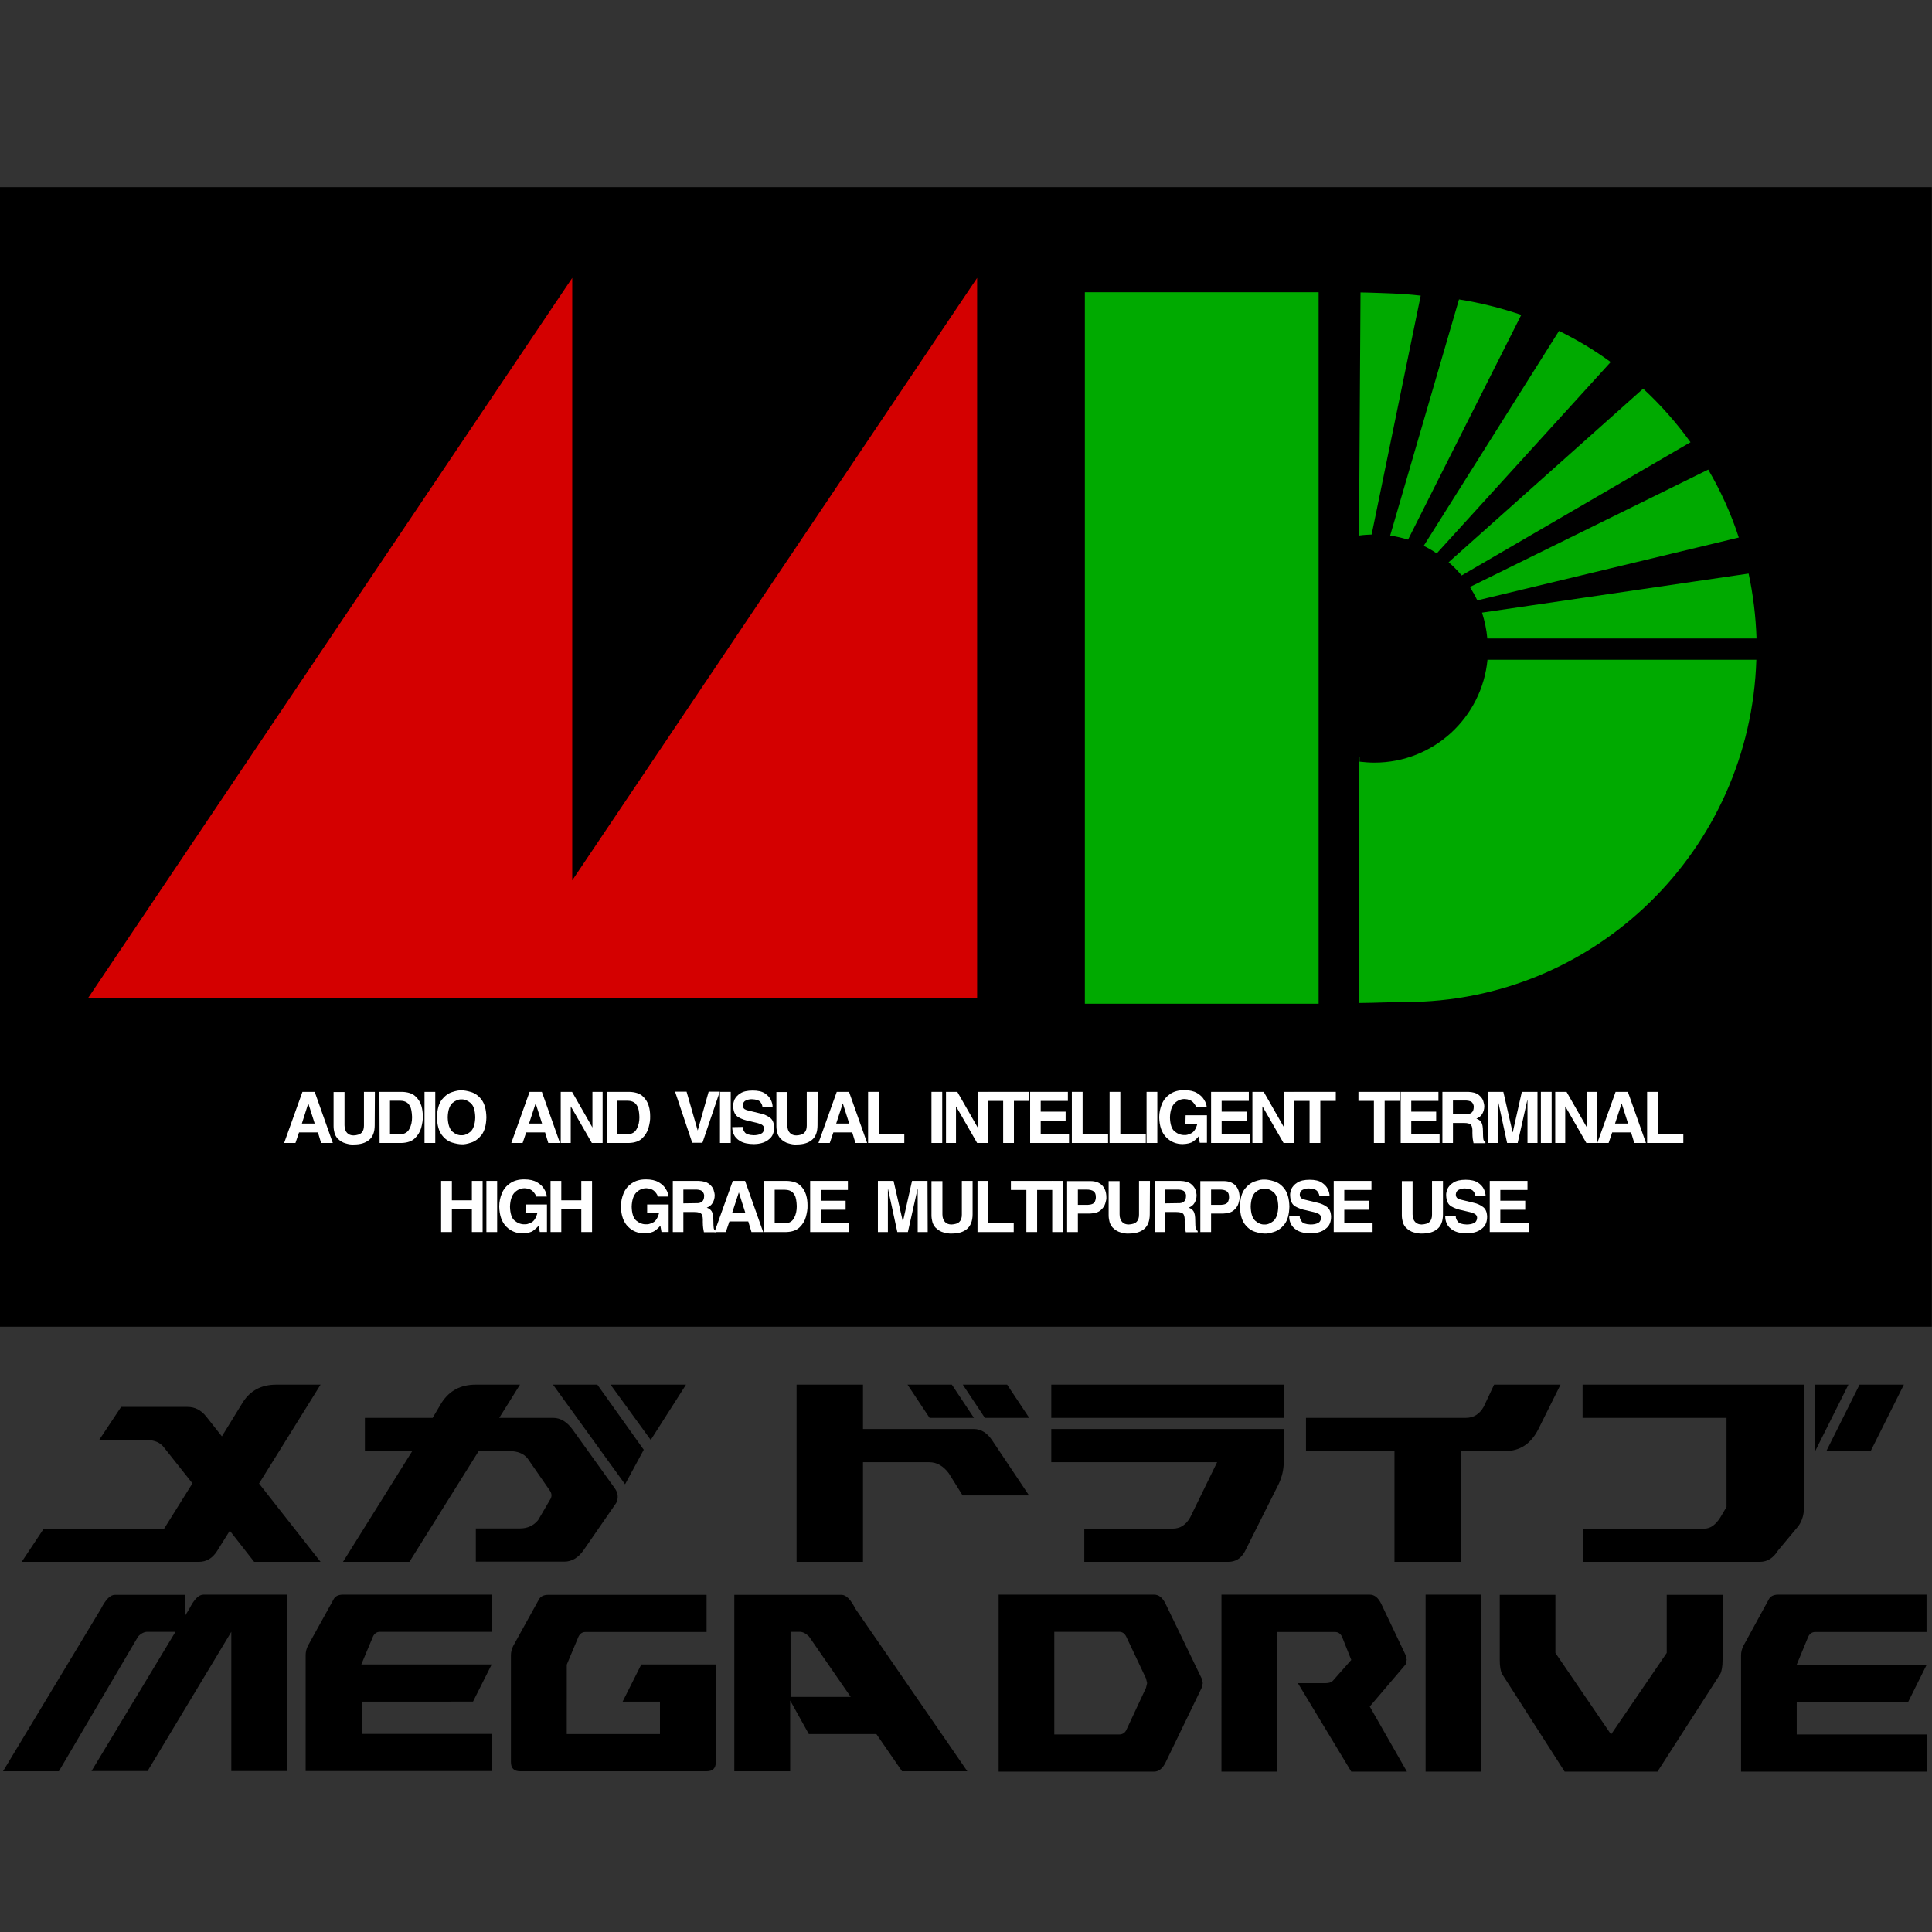 <?xml version="1.0" encoding="utf-8"?>
<svg version="1.1" id="Layer_1" xmlns="http://www.w3.org/2000/svg" xmlns:xlink="http://www.w3.org/1999/xlink" x="0px" y="0px"
	 width="1024px" height="1024px" viewBox="0 0 1024 1024" style="enable-background:new 0 0 1024 1024;" xml:space="preserve">
<rect x="0" y="0" width="1024" height="1024" fill="#333333" stroke="none"/>
<style type="text/css">
	.st0{stroke:#000000;stroke-width:7.532;stroke-linecap:round;stroke-opacity:0;}
	.st1{fill:#FFFFFF;}
	.st2{fill:#00AA00;stroke:#000000;stroke-width:5.221;stroke-linecap:round;stroke-opacity:0;}
	.st3{fill:#00AA00;stroke:#000000;stroke-width:5.155;stroke-linecap:round;stroke-opacity:0;}
	.st4{fill:#D40000;stroke:#000000;stroke-width:0.782;stroke-opacity:0;}
</style>
<rect id="rect4013" y="99.2" class="st0" width="1023.9" height="604"/>
<g id="g3975">
	<g id="g3903">
	</g>
</g>
<g id="text4033">
	<path id="path3078" class="st1" d="M158.5,600.2h10l1.7,5.6h6.2l-9.6-27.1h-6.5l-9.7,27.1h6L158.5,600.2z M163.4,584.8L163.4,584.8
		l3.4,10.7H160L163.4,584.8z"/>
	<path id="path3080" class="st1" d="M198.7,578.7h-5.8v17.9c0,1.7-0.4,2.9-1.3,3.8c-0.9,0.9-2.3,1.3-4.2,1.4c-1.4,0-2.5-0.4-3.4-1.3
		c-0.9-0.9-1.4-2.3-1.4-4.1v-17.6h-5.8v18c0,1.4,0.2,2.6,0.5,3.7c0.3,1.1,0.9,2.1,1.6,2.9c1.3,1.3,2.7,2.2,4.3,2.6
		c1.6,0.5,3,0.7,4.3,0.6c3.5,0,6.2-0.8,8.1-2.4c2-1.6,3-4.2,3-7.8L198.7,578.7z"/>
	<path id="path3082" class="st1" d="M201.2,605.8h11.7c3-0.1,5.3-0.9,6.9-2.4c1.6-1.5,2.8-3.4,3.4-5.5c0.6-2.2,1-4.3,0.9-6.3
		c0-1.8-0.2-3.7-0.8-5.6c-0.6-2-1.7-3.7-3.3-5.1c-1.6-1.4-3.9-2.1-6.9-2.2h-12L201.2,605.8z M206.7,583.4h5.4c0.8,0,1.7,0.1,2.7,0.5
		c1,0.4,1.8,1.1,2.5,2.4c0.7,1.2,1,3.2,1.1,5.8c0,2.3-0.4,4.4-1.4,6.2c-0.9,1.8-2.5,2.8-4.8,2.9h-5.5L206.7,583.4z"/>
	<path id="path3084" class="st1" d="M230.6,578.7H225v27.1h5.7V578.7z"/>
	<path id="path3086" class="st1" d="M231.6,592.2c0.1,4.2,1,7.3,2.6,9.4c1.6,2.1,3.5,3.4,5.5,4c2,0.6,3.7,0.9,5,0.9
		c1.3,0.1,2.9-0.2,5-0.9c2-0.6,3.9-2,5.5-4c1.6-2.1,2.5-5.2,2.6-9.4c-0.1-4.2-1-7.3-2.6-9.4c-1.6-2.1-3.5-3.4-5.5-4
		c-2-0.6-3.7-0.9-5-0.9c-1.3-0.1-2.9,0.2-5,0.9c-2,0.6-3.9,2-5.5,4C232.6,584.9,231.7,588,231.6,592.2z M237.3,592.2
		c0.1-3.7,1-6.2,2.5-7.6c1.6-1.3,3.2-2,4.8-1.9c1.6-0.1,3.3,0.6,4.8,1.9c1.6,1.3,2.4,3.9,2.5,7.6c-0.1,3.7-1,6.2-2.5,7.6
		c-1.6,1.3-3.2,2-4.8,1.9c-1.6,0.1-3.3-0.6-4.8-1.9C238.3,598.5,237.4,595.9,237.3,592.2z"/>
	<path id="path3088" class="st1" d="M278.9,600.2h10l1.7,5.6h6.2l-9.6-27.1h-6.5l-9.7,27.1h6L278.9,600.2z M283.9,584.8L283.9,584.8
		l3.4,10.7h-6.9L283.9,584.8z"/>
	<path id="path3090" class="st1" d="M314,597.6L314,597.6l-10.8-18.9h-6v27.1h5.3v-19.3h0.1l11.1,19.3h5.7v-27.1H314V597.6z"/>
	<path id="path3092" class="st1" d="M321.7,605.8h11.7c3-0.1,5.3-0.9,6.9-2.4c1.6-1.5,2.8-3.4,3.4-5.5c0.6-2.2,1-4.3,0.9-6.3
		c0-1.8-0.2-3.7-0.8-5.6c-0.6-2-1.7-3.7-3.3-5.1c-1.6-1.4-3.9-2.1-6.9-2.2h-12L321.7,605.8z M327.2,583.4h5.4c0.8,0,1.7,0.1,2.7,0.5
		c1,0.4,1.8,1.1,2.5,2.4c0.7,1.2,1,3.2,1.1,5.8c0,2.3-0.4,4.4-1.4,6.2c-0.9,1.8-2.5,2.8-4.8,2.9h-5.5V583.4z"/>
	<path id="path3094" class="st1" d="M369.8,599.2L369.8,599.2l-5.9-20.6h-6.1l9.1,27.1h5.4l9.2-27.1h-5.9L369.8,599.2z"/>
	<path id="path3096" class="st1" d="M387.3,578.7h-5.7v27.1h5.7V578.7z"/>
	<path id="path3098" class="st1" d="M388.1,597.4c0,1.2,0.2,2.5,0.8,3.8c0.6,1.4,1.7,2.6,3.4,3.6c1.7,1,4.1,1.6,7.4,1.6
		c0.9,0,2.2-0.1,3.8-0.5c1.7-0.4,3.2-1.2,4.6-2.5c1.4-1.3,2.2-3.2,2.2-5.9c-0.1-2.4-0.8-4.1-2.2-5.1c-1.4-1-3-1.8-4.9-2.2l-6.6-1.6
		c-0.6-0.1-1.2-0.3-1.9-0.7c-0.6-0.4-1-1.1-1-2.1c0.1-1.2,0.6-2.1,1.6-2.5c1-0.5,2-0.7,3.2-0.7c2.4,0.1,3.9,0.6,4.6,1.6
		c0.7,1,1,1.8,1,2.5h5.4c0-1.2-0.3-2.4-0.9-3.7c-0.6-1.3-1.7-2.5-3.2-3.5c-1.5-1-3.7-1.5-6.4-1.5c-2.9,0-5.1,0.5-6.6,1.5
		c-1.5,0.9-2.5,2.1-3.1,3.3c-0.5,1.3-0.8,2.5-0.7,3.5c0.1,2.9,1,4.8,2.7,5.8c1.7,1,3.7,1.7,5.9,2.1l2.9,0.7c1.5,0.3,2.6,0.7,3.5,1.1
		c0.9,0.5,1.4,1.2,1.4,2.2c-0.1,1.4-0.7,2.3-1.8,2.8c-1.1,0.5-2.4,0.7-3.8,0.7c-2.4-0.1-4-0.6-4.7-1.6s-1.1-1.9-1-2.8L388.1,597.4z"
		/>
	<path id="path3100" class="st1" d="M433.4,578.7h-5.8v17.9c0,1.7-0.4,2.9-1.3,3.8c-0.9,0.9-2.3,1.3-4.2,1.4c-1.4,0-2.5-0.4-3.4-1.3
		c-0.9-0.9-1.4-2.3-1.4-4.1v-17.6h-5.8v18c0,1.4,0.2,2.6,0.5,3.7c0.3,1.1,0.9,2.1,1.6,2.9c1.3,1.3,2.7,2.2,4.3,2.6
		c1.6,0.5,3,0.7,4.3,0.6c3.5,0,6.2-0.8,8.1-2.4c2-1.6,3-4.2,3-7.8L433.4,578.7z"/>
	<path id="path3102" class="st1" d="M441.7,600.2h10l1.7,5.6h6.2l-9.6-27.1h-6.5l-9.7,27.1h6L441.7,600.2z M446.7,584.8L446.7,584.8
		l3.4,10.7h-6.9L446.7,584.8z"/>
	<path id="path3104" class="st1" d="M465.8,578.7h-5.7v27.1h19.2v-4.9h-13.5V578.7z"/>
	<path id="path3106" class="st1" d="M499.4,578.7h-5.7v27.1h5.7V578.7z"/>
	<path id="path3108" class="st1" d="M518.2,597.6L518.2,597.6l-10.8-18.9h-6v27.1h5.3v-19.3h0.1l11.1,19.3h5.7v-27.1h-5.3
		L518.2,597.6z"/>
	<path id="path3110" class="st1" d="M537.4,583.5h8.2v-4.8h-22.1v4.8h8.2v22.3h5.7V583.5z"/>
	<path id="path3112" class="st1" d="M565.9,578.7h-19.9v27.1h20.6V601h-15v-7h13.2v-4.8h-13.2v-5.7h14.4V578.7z"/>
	<path id="path3114" class="st1" d="M573.8,578.7h-5.7v27.1h19.2v-4.9h-13.5V578.7z"/>
	<path id="path3116" class="st1" d="M593.8,578.7h-5.7v27.1h19.2v-4.9h-13.5V578.7z"/>
	<path id="path3118" class="st1" d="M613.4,578.7h-5.7v27.1h5.7V578.7z"/>
	<path id="path3120" class="st1" d="M628.3,595.7h6.3c-0.7,2.6-1.8,4.3-3.3,5c-1.5,0.7-2.6,1-3.3,0.9c-2,0.1-3.8-0.6-5.4-1.9
		c-1.6-1.3-2.4-3.8-2.5-7.4c0.1-3.4,0.9-5.9,2.4-7.5c1.5-1.5,3.3-2.3,5.4-2.3c2,0.1,3.5,0.7,4.5,1.8c1,1.1,1.5,2,1.5,2.6h5.7
		c-0.1-1.3-0.5-2.6-1.4-4c-0.8-1.4-2.1-2.6-3.8-3.6s-4-1.5-6.7-1.5h-0.1c-3,0-5.5,0.7-7.5,2.1c-1.9,1.3-3.4,3.1-4.3,5.3
		s-1.4,4.5-1.4,7c0.1,4.8,1.4,8.3,3.8,10.7c2.4,2.4,5.3,3.5,8.7,3.5c2.4-0.1,4.3-0.5,5.5-1.4c1.3-0.9,2.2-1.8,2.9-2.7l0.6,3.4h3.8
		v-14.6h-11.3L628.3,595.7z"/>
	<path id="path3122" class="st1" d="M661.8,578.7h-19.9v27.1h20.6V601h-15v-7h13.2v-4.8h-13.2v-5.7h14.4V578.7z"/>
	<path id="path3124" class="st1" d="M680.6,597.6L680.6,597.6l-10.8-18.9h-6v27.1h5.3v-19.3h0.1l11.1,19.3h5.7v-27.1h-5.3
		L680.6,597.6z"/>
	<path id="path3126" class="st1" d="M699.8,583.5h8.2v-4.8h-22.1v4.8h8.2v22.3h5.7V583.5z"/>
	<path id="path3128" class="st1" d="M733.9,583.5h8.2v-4.8H720v4.8h8.2v22.3h5.7V583.5z"/>
	<path id="path3130" class="st1" d="M762.3,578.7h-19.9v27.1H763V601h-15v-7h13.2v-4.8h-13.2v-5.7h14.4V578.7z"/>
	<path id="path3132" class="st1" d="M764.5,605.8h5.6v-10.6h5.9c2,0,3.3,0.4,3.8,1.2c0.5,0.8,0.7,2.1,0.6,4c0,1.4,0.1,2.5,0.2,3.3
		c0.1,0.8,0.3,1.6,0.4,2.2h6.3v-0.7c-0.6-0.2-0.9-0.6-1.1-1.4c-0.1-0.7-0.2-2.1-0.2-4c0-2.4-0.3-4.1-0.9-5c-0.6-0.9-1.4-1.5-2.6-1.9
		c1.3-0.5,2.4-1.3,3.1-2.5c0.7-1.2,1.1-2.5,1.1-4c0-0.8-0.2-1.8-0.6-3c-0.4-1.2-1.3-2.2-2.5-3.2c-1.2-0.9-3-1.4-5.4-1.5h-13.7
		L764.5,605.8z M770.1,590.6v-7.3h7.1c1.6,0.1,2.7,0.5,3.2,1.2c0.5,0.8,0.8,1.5,0.7,2.3c0,1.3-0.4,2.3-1.1,2.9
		c-0.7,0.6-1.8,0.9-3.3,0.8L770.1,590.6z"/>
	<path id="path3134" class="st1" d="M814.8,578.7h-8.2l-4.8,21.4h-0.1l-4.9-21.4h-8.3v27.1h5.3v-22.7h0.1l4.9,22.7h5.6l5.1-22.7h0.1
		v22.7h5.3V578.7z"/>
	<path id="path3136" class="st1" d="M822.4,578.7h-5.7v27.1h5.7V578.7z"/>
	<path id="path3138" class="st1" d="M841.1,597.6L841.1,597.6l-10.8-18.9h-6v27.1h5.3v-19.3h0.1l11.1,19.3h5.7v-27.1h-5.3V597.6z"/>
	<path id="path3140" class="st1" d="M854.5,600.2h10l1.7,5.6h6.2l-9.6-27.1h-6.5l-9.7,27.1h6L854.5,600.2z M859.5,584.8L859.5,584.8
		l3.4,10.7H856L859.5,584.8z"/>
	<path id="path3142" class="st1" d="M878.7,578.7H873v27.1h19.2v-4.9h-13.5V578.7z"/>
	<path id="path3144" class="st1" d="M250.1,640.9V653h5.7v-27.1h-5.7v10.3h-10.6v-10.3h-5.7V653h5.7v-12.2H250.1z"/>
	<path id="path3146" class="st1" d="M263.5,625.9h-5.7V653h5.7V625.9z"/>
	<path id="path3148" class="st1" d="M278.5,643h6.3c-0.7,2.6-1.8,4.3-3.3,5c-1.5,0.7-2.6,1-3.3,0.9c-2,0.1-3.8-0.6-5.4-1.9
		c-1.6-1.3-2.4-3.8-2.5-7.4c0.1-3.4,0.9-5.9,2.4-7.5c1.5-1.5,3.3-2.3,5.4-2.3c2,0.1,3.5,0.7,4.5,1.8c1,1.1,1.5,2,1.5,2.6h5.7
		c-0.1-1.3-0.5-2.6-1.4-4c-0.8-1.4-2.1-2.6-3.8-3.6c-1.7-1-4-1.5-6.7-1.5h-0.1c-3,0-5.5,0.7-7.5,2.1c-1.9,1.3-3.4,3.1-4.3,5.3
		c-0.9,2.2-1.4,4.5-1.4,7c0.1,4.8,1.4,8.3,3.8,10.7c2.4,2.4,5.3,3.5,8.7,3.5c2.4-0.1,4.3-0.5,5.5-1.4s2.2-1.8,2.9-2.7l0.6,3.4h3.8
		v-14.6h-11.3L278.5,643z"/>
	<path id="path3150" class="st1" d="M308.1,640.9V653h5.7v-27.1h-5.7v10.3h-10.6v-10.3h-5.7V653h5.7v-12.2H308.1z"/>
	<path id="path3152" class="st1" d="M343,643h6.3c-0.7,2.6-1.8,4.3-3.3,5c-1.5,0.7-2.6,1-3.3,0.9c-2,0.1-3.8-0.6-5.4-1.9
		c-1.6-1.3-2.4-3.8-2.5-7.4c0.1-3.4,0.9-5.9,2.4-7.5c1.5-1.5,3.3-2.3,5.4-2.3c2,0.1,3.5,0.7,4.5,1.8c1,1.1,1.5,2,1.5,2.6h5.7
		c-0.1-1.3-0.5-2.6-1.4-4c-0.8-1.4-2.1-2.6-3.8-3.6c-1.7-1-4-1.5-6.7-1.5h-0.1c-3,0-5.5,0.7-7.5,2.1c-1.9,1.3-3.4,3.1-4.3,5.3
		c-0.9,2.2-1.4,4.5-1.4,7c0.1,4.8,1.4,8.3,3.8,10.7c2.4,2.4,5.3,3.5,8.7,3.5c2.4-0.1,4.3-0.5,5.5-1.4c1.3-0.9,2.2-1.8,2.9-2.7
		l0.6,3.4h3.8v-14.6H343L343,643z"/>
	<path id="path3154" class="st1" d="M356.6,653h5.6v-10.6h5.9c2,0,3.3,0.4,3.8,1.2c0.5,0.8,0.7,2.1,0.6,4c0,1.4,0.1,2.5,0.2,3.3
		c0.1,0.8,0.3,1.6,0.4,2.2h6.3v-0.7c-0.6-0.2-0.9-0.6-1.1-1.4c-0.1-0.7-0.2-2.1-0.2-4c0-2.4-0.3-4.1-0.9-5c-0.6-0.9-1.4-1.5-2.6-1.9
		c1.3-0.5,2.4-1.3,3.1-2.5c0.7-1.2,1.1-2.5,1.1-4c0-0.8-0.2-1.8-0.6-3c-0.4-1.2-1.3-2.2-2.5-3.2c-1.2-0.9-3-1.4-5.4-1.5h-13.7
		L356.6,653z M362.2,637.8v-7.3h7.1c1.6,0.1,2.7,0.5,3.2,1.2c0.5,0.8,0.8,1.5,0.7,2.3c0,1.3-0.4,2.3-1.1,2.9
		c-0.7,0.6-1.8,0.9-3.3,0.8L362.2,637.8z"/>
	<path id="path3156" class="st1" d="M386.6,647.4h10l1.7,5.6h6.2l-9.6-27.1h-6.5l-9.7,27.1h6L386.6,647.4z M391.6,632L391.6,632
		l3.4,10.7h-6.9L391.6,632z"/>
	<path id="path3158" class="st1" d="M405.1,653h11.7c3-0.1,5.3-0.9,6.9-2.4c1.6-1.5,2.8-3.4,3.4-5.5c0.6-2.2,1-4.3,0.9-6.3
		c0-1.8-0.2-3.7-0.8-5.6c-0.6-2-1.7-3.7-3.3-5.1c-1.6-1.4-3.9-2.1-6.9-2.2h-12V653z M410.6,630.6h5.4c0.8,0,1.7,0.1,2.7,0.5
		c1,0.4,1.8,1.1,2.5,2.4c0.7,1.2,1,3.2,1.1,5.8c0,2.3-0.4,4.4-1.4,6.2c-0.9,1.8-2.5,2.8-4.8,2.9h-5.5L410.6,630.6z"/>
	<path id="path3160" class="st1" d="M449.3,625.9h-19.9V653h20.6v-4.8h-15v-7h13.2v-4.8h-13.2v-5.7h14.4V625.9z"/>
	<path id="path3162" class="st1" d="M491.6,625.9h-8.2l-4.8,21.4h-0.1l-4.9-21.4h-8.3V653h5.3v-22.7h0.1l4.9,22.7h5.6l5.1-22.7h0.1
		V653h5.3L491.6,625.9z"/>
	<path id="path3164" class="st1" d="M515.6,625.9h-5.8v17.9c0,1.7-0.4,2.9-1.3,3.8c-0.9,0.9-2.3,1.3-4.2,1.4c-1.4,0-2.5-0.4-3.4-1.3
		c-0.9-0.9-1.4-2.3-1.4-4.1v-17.6h-5.8v18c0,1.4,0.2,2.6,0.5,3.7c0.3,1.1,0.9,2.1,1.6,2.9c1.3,1.3,2.7,2.2,4.3,2.6s3,0.7,4.3,0.6
		c3.5,0,6.2-0.8,8.1-2.4s3-4.2,3-7.8V625.9z"/>
	<path id="path3166" class="st1" d="M523.8,625.9h-5.7V653h19.2v-4.9h-13.5V625.9z"/>
	<path id="path3168" class="st1" d="M549.7,630.7h8.2v-4.8h-22.1v4.8h8.2V653h5.7L549.7,630.7z"/>
	<path id="path3170" class="st1" d="M563.4,625.9h-5.7V653h5.7V625.9z"/>
	<path id="path3172" class="st1" d="M571.3,643.2h6.5c2.4-0.1,4.2-0.6,5.5-1.7c1.3-1.1,2.1-2.3,2.5-3.6c0.4-1.3,0.7-2.5,0.6-3.3
		c0-2.7-0.8-4.8-2.2-6.3c-1.5-1.5-3.5-2.3-6.2-2.3h-12.4V653h5.7V643.2z M571.3,638.5v-8h4.5c1.7,0,3,0.3,3.8,0.9
		c0.8,0.6,1.2,1.5,1.2,2.9c0.1,0.7-0.1,1.6-0.5,2.6c-0.4,1-1.7,1.6-3.7,1.7H571.3z"/>
	<path id="path3174" class="st1" d="M609.5,625.9h-5.8v17.9c0,1.7-0.4,2.9-1.3,3.8c-0.9,0.9-2.3,1.3-4.2,1.4c-1.4,0-2.5-0.4-3.4-1.3
		c-0.9-0.9-1.4-2.3-1.4-4.1v-17.6h-5.8v18c0,1.4,0.2,2.6,0.5,3.7c0.3,1.1,0.9,2.1,1.6,2.9c1.3,1.3,2.7,2.2,4.3,2.6
		c1.6,0.5,3,0.7,4.3,0.6c3.5,0,6.2-0.8,8.1-2.4s3-4.2,3-7.8L609.5,625.9z"/>
	<path id="path3176" class="st1" d="M612,653h5.6v-10.6h5.9c2,0,3.3,0.4,3.8,1.2c0.5,0.8,0.7,2.1,0.6,4c0,1.4,0.1,2.5,0.2,3.3
		c0.1,0.8,0.3,1.6,0.4,2.2h6.3v-0.7c-0.6-0.2-0.9-0.6-1.1-1.4c-0.1-0.7-0.2-2.1-0.2-4c0-2.4-0.3-4.1-0.9-5c-0.6-0.9-1.4-1.5-2.6-1.9
		c1.3-0.5,2.4-1.3,3.1-2.5c0.7-1.2,1.1-2.5,1.1-4c0-0.8-0.2-1.8-0.6-3c-0.4-1.2-1.3-2.2-2.5-3.2c-1.2-0.9-3-1.4-5.4-1.5H612L612,653
		z M617.6,637.8v-7.3h7.1c1.6,0.1,2.7,0.5,3.2,1.2s0.8,1.5,0.7,2.3c0,1.3-0.4,2.3-1.1,2.9c-0.7,0.6-1.8,0.9-3.3,0.8L617.6,637.8z"/>
	<path id="path3178" class="st1" d="M641.9,643.2h6.5c2.4-0.1,4.2-0.6,5.5-1.7c1.3-1.1,2.1-2.3,2.5-3.6c0.4-1.3,0.7-2.5,0.6-3.3
		c0-2.7-0.8-4.8-2.2-6.3c-1.5-1.5-3.5-2.3-6.2-2.3h-12.4V653h5.7V643.2z M641.9,638.5v-8h4.5c1.7,0,3,0.3,3.8,0.9
		c0.8,0.6,1.2,1.5,1.2,2.9c0.1,0.7-0.1,1.6-0.5,2.6c-0.4,1-1.7,1.6-3.7,1.7H641.9z"/>
	<path id="path3180" class="st1" d="M657.2,639.5c0.1,4.2,1,7.3,2.6,9.4c1.6,2.1,3.5,3.4,5.5,4s3.7,0.9,5,0.9c1.3,0.1,2.9-0.2,5-0.9
		c2-0.6,3.9-2,5.5-4c1.6-2.1,2.5-5.2,2.6-9.4c-0.1-4.2-1-7.3-2.6-9.4c-1.6-2.1-3.5-3.4-5.5-4c-2-0.6-3.7-0.9-5-0.9
		c-1.3-0.1-2.9,0.2-5,0.9c-2,0.6-3.9,2-5.5,4C658.2,632.1,657.3,635.3,657.2,639.5z M662.9,639.5c0.1-3.7,1-6.2,2.5-7.6
		c1.6-1.3,3.2-2,4.8-1.9c1.6-0.1,3.3,0.6,4.8,1.9c1.6,1.3,2.4,3.9,2.5,7.6c-0.1,3.7-1,6.2-2.5,7.6c-1.6,1.3-3.2,2-4.8,1.9
		c-1.6,0.1-3.3-0.6-4.8-1.9C663.8,645.7,663,643.2,662.9,639.5z"/>
	<path id="path3182" class="st1" d="M683.3,644.7c0,1.2,0.2,2.5,0.8,3.8s1.7,2.6,3.4,3.6s4.1,1.6,7.4,1.6c0.9,0,2.2-0.1,3.8-0.5
		c1.7-0.4,3.2-1.2,4.6-2.5s2.2-3.2,2.2-5.9c-0.1-2.4-0.8-4.1-2.2-5.1c-1.4-1-3-1.8-4.9-2.2l-6.6-1.6c-0.6-0.1-1.2-0.3-1.9-0.7
		c-0.6-0.4-1-1.1-1-2.1c0.1-1.2,0.6-2.1,1.6-2.5c1-0.5,2-0.7,3.2-0.7c2.4,0.1,3.9,0.6,4.6,1.6c0.7,1,1,1.8,1,2.5h5.4
		c0-1.2-0.3-2.4-0.9-3.7c-0.6-1.3-1.7-2.5-3.2-3.5c-1.5-1-3.7-1.5-6.4-1.5c-2.9,0-5.1,0.5-6.6,1.5c-1.5,0.9-2.5,2.1-3.1,3.3
		c-0.5,1.3-0.8,2.5-0.7,3.5c0.1,2.9,1,4.8,2.7,5.8c1.7,1,3.7,1.7,5.9,2.1l2.9,0.7c1.5,0.3,2.6,0.7,3.5,1.1c0.9,0.5,1.4,1.2,1.4,2.2
		c-0.1,1.4-0.7,2.3-1.8,2.8c-1.1,0.5-2.4,0.7-3.8,0.7c-2.4-0.1-4-0.6-4.7-1.6c-0.7-1-1.1-1.9-1-2.8L683.3,644.7z"/>
	<path id="path3184" class="st1" d="M726.8,625.9h-19.9V653h20.6v-4.8h-15v-7h13.2v-4.8h-13.2v-5.7h14.4V625.9z"/>
	<path id="path3186" class="st1" d="M764.8,625.9h-5.8v17.9c0,1.7-0.4,2.9-1.3,3.8c-0.9,0.9-2.3,1.3-4.2,1.4c-1.4,0-2.5-0.4-3.4-1.3
		c-0.9-0.9-1.4-2.3-1.4-4.1v-17.6H743v18c0,1.4,0.2,2.6,0.5,3.7c0.3,1.1,0.9,2.1,1.6,2.9c1.3,1.3,2.7,2.2,4.3,2.6s3,0.7,4.3,0.6
		c3.5,0,6.2-0.8,8.1-2.4c2-1.6,3-4.2,3-7.8L764.8,625.9z"/>
	<path id="path3188" class="st1" d="M766,644.7c0,1.2,0.2,2.5,0.8,3.8s1.7,2.6,3.4,3.6s4.1,1.6,7.4,1.6c0.9,0,2.2-0.1,3.8-0.5
		c1.7-0.4,3.2-1.2,4.6-2.5c1.4-1.3,2.2-3.2,2.2-5.9c-0.1-2.4-0.8-4.1-2.2-5.1c-1.4-1-3-1.8-4.9-2.2l-6.6-1.6
		c-0.6-0.1-1.2-0.3-1.9-0.7c-0.6-0.4-1-1.1-1-2.1c0.1-1.2,0.6-2.1,1.6-2.5c1-0.5,2-0.7,3.2-0.7c2.4,0.1,3.9,0.6,4.6,1.6
		c0.7,1,1,1.8,1,2.5h5.4c0-1.2-0.3-2.4-0.9-3.7c-0.6-1.3-1.7-2.5-3.2-3.5s-3.7-1.5-6.4-1.5c-2.9,0-5.1,0.5-6.6,1.5
		c-1.5,0.9-2.5,2.1-3.1,3.3c-0.5,1.3-0.8,2.5-0.7,3.5c0.1,2.9,1,4.8,2.7,5.8c1.7,1,3.7,1.7,5.9,2.1l2.9,0.7c1.5,0.3,2.6,0.7,3.5,1.1
		c0.9,0.5,1.4,1.2,1.4,2.2c-0.1,1.4-0.7,2.3-1.8,2.8c-1.1,0.5-2.4,0.7-3.8,0.7c-2.4-0.1-4-0.6-4.7-1.6c-0.7-1-1.1-1.9-1-2.8
		L766,644.7z"/>
	<path id="path3190" class="st1" d="M809.5,625.9h-19.9V653h20.6v-4.8h-15v-7h13.2v-4.8h-13.2v-5.7h14.4V625.9z"/>
</g>
<g id="text4039">
	<path id="path3065" d="M11.5,827.8l11.7-17.6H87l15-24l-15-18.9c-2-2.7-5-4-8.8-4H52.5l11.7-17.6h35.2c3.9,0,7.2,1.7,9.9,5.1
		l8.3,10.5l11.2-18.2c3.9-6.1,9.8-9.2,17.6-9.2h23.5l-32.6,52.4l32.6,41.5h-35.2l-12.9-16.5l-6.9,11c-2.4,3.7-5.6,5.5-9.5,5.5H11.5z
		"/>
	<path id="path3067" d="M193.4,769.1v-17.6h35.9l4.8-8.1c4.2-6.4,10.1-9.5,18-9.5h23.5l-11,17.6h28.6c3.9,0,7.3,2.1,10.3,6.2
		l22.4,31.2c1.7,2.4,2,5,0.7,7.7l-17.2,24.9c-2.9,4.2-6.4,6.2-10.3,6.2h-46.9v-17.6h23.5c3.9,0,7.1-1.5,9.5-4.4l6.2-10.6
		c1.2-1.7,1.2-3.4,0-5.1l-11.7-16.9c-2.1-2.7-5.4-4-9.9-4h-16.1l-36.7,58.7h-35.2l36.7-58.7L193.4,769.1z M293.1,733.9h23.5
		l24.6,34.5l-9.9,18.3L293.1,733.9z M323.6,733.9h40l-18.7,29.3L323.6,733.9z"/>
	<path id="path3069" d="M422.2,827.8v-93.9h35.2v23.5h58.7c3.9,0,7.2,2.1,9.9,6.2l19.4,29h-35.2l-7.3-11.7
		c-2.9-3.9-6.4-5.9-10.3-5.9h-35.2v52.8H422.2z M492.7,751.5l-11.7-17.6h23.5l11.7,17.6H492.7z M522,751.5l-11.7-17.6h23.5
		l11.7,17.6H522z"/>
	<path id="path3071" d="M557.2,751.5v-17.6h123.2v17.6H557.2z M557.2,775v-17.6h123.2V775c0,3.9-0.9,7.7-2.6,11.4l-18,35.9
		c-2,3.7-4.9,5.5-8.8,5.5h-76.3v-17.6h46.9c3.9,0,7-2,9.2-5.9l14.3-29.3L557.2,775z"/>
	<path id="path3073" d="M692.2,769.1v-17.6h84.7c4.2,0,7.3-2,9.5-5.9l5.5-11.7h35.2l-11.7,23.5c-3.9,7.8-9.8,11.7-17.6,11.7h-23.5
		v58.7h-35.2v-58.7H692.2z"/>
	<path id="path3075" d="M953.3,808.7l-11,13.2c-2.4,3.9-5.6,5.9-9.5,5.9h-93.9v-17.6h64.5c3.1,0,5.9-2,8.4-5.9l3.3-5.6v-47.2h-76.3
		v-17.6h117.4v64.5C956.2,802.4,955.3,805.8,953.3,808.7L953.3,808.7z M968,769.1l17.6-35.2h23.5l-17.6,35.2H968z M962.1,769.1
		v-35.2h17.6L962.1,769.1z"/>
</g>
<g id="flowRoot3018">
</g>
<rect id="rect3834" x="575" y="154.9" class="st2" width="123.9" height="377.1"/>
<path id="path3838" class="st3" d="M725.6,155.1c-1.3,0-2.8-0.1-4.5-0.1l-0.8,129.2c0.1,0,0.2,0,0.3,0v-0.4c2.1-0.3,4.2-0.4,6.4-0.5
	l26-126.6C742.9,155.5,733.4,155.4,725.6,155.1L725.6,155.1z M773.3,158.7l-36.5,125.2c3.3,0.4,6.4,1.2,9.5,2.1l60-119.1
	C795.7,163.3,784.7,160.5,773.3,158.7L773.3,158.7z M826.3,175.4l-71.7,113.9c2.4,1.2,4.7,2.5,6.9,4l92.2-101.4
	C845.1,185.6,835.9,180.1,826.3,175.4z M870.9,206l-103.1,92c2.5,2.1,4.8,4.5,6.9,7L896,234.4C888.6,224.1,880.2,214.6,870.9,206
	L870.9,206z M905.4,248.9l-126.3,62.2c1.4,2.3,2.7,4.6,3.9,7.1l138.6-33.3C917.5,272.2,912,260.2,905.4,248.9z M926.8,304
	l-141.3,20.7c1.4,4.4,2.4,9,2.8,13.7H931C930.6,326.6,929.2,315.1,926.8,304L926.8,304z M788.4,349.6c-2.9,30.7-28.6,54.6-59.9,54.6
	c-2.7,0-5.3-0.2-7.9-0.5v-2.6c-0.1,0-0.2,0-0.3,0v130.5c10.7-0.1,16.2-0.5,24.5-0.5c100.9,0,183-80.7,186.1-181.4H788.4z"/>
<polygon class="st4" points="303.3,466.6 303.3,147.3 46.8,528.8 261.4,528.8 303.3,528.8 517.9,528.8 517.9,147.3 "/>
<path id="text8337" d="M1.6,938.8l51.9-86.1c2.5-4.9,4.9-7.4,7.4-7.4h37v11.4l2.5-4.1c2.5-4.9,4.9-7.4,7.4-7.4h44.4v93.5h-29.6
	v-73.8l-44.4,73.8H48.5L93,864.9H78.1c-1.6,0-3.3,0.8-4.9,2.5l-42,71.4H1.6z M191.7,901.8v17.2h69.1v19.7h-98.8v-61.5
	c0-1.6,0.4-3.3,1.2-4.9l13.6-24.6c0.8-1.6,2.5-2.5,4.9-2.5h79v19.7h-59.3c-1.6,0-2.9,0.8-3.7,2.5l-6.2,14.8h69.1l-9.9,19.7H191.7z
	 M300.4,919.1h49.4v-17.2H330l9.9-19.7h39.5v51.7c0,3.3-1.6,4.9-4.9,4.9h-98.8c-3.3,0-4.9-1.6-4.9-4.9v-56.6c0-1.6,0.4-3.3,1.2-4.9
	l13.6-24.6c0.8-1.6,2.5-2.5,4.9-2.5h84v19.7h-64.2c-1.6,0-2.9,0.8-3.7,2.5l-6.2,14.8V919.1z M512.7,938.8h-34.6l-13.6-19.7h-35.8
	l-9.9-17.8v37.5h-29.6v-93.5h56.8c2.5,0,4.9,2.5,7.4,7.4L512.7,938.8z M450.9,899.4l-22.1-32c-1.6-1.6-3.3-2.5-4.9-2.5h-4.9v34.5
	H450.9z"/>
<path id="text8339" d="M558.8,919.3h34.4c1.6,0,2.9-0.7,3.7-2.2l10.5-22.5l0.6-2.5l-0.6-2.5l-10.5-22.2c-0.8-1.6-2-2.5-3.7-2.5
	h-34.4V919.3z M529.3,845.2h82.4c2.5,0,4.5,1.6,6.1,4.9l19.1,39.5l0.6,2.5l-0.6,2.5l-19.1,39.5c-1.6,3.3-3.7,4.9-6.1,4.9h-82.4
	V845.2z M647.3,845.2H726c2.5,0,4.5,1.6,6.1,4.9l12.9,27.1l0.6,2.5l-0.6,2.5L726,904.5l19.7,34.5h-29.5l-28.3-46.9h14.8
	c1.6,0,2.9-0.4,3.7-1.2l9.8-11.1l-4.9-12.3c-0.8-1.6-2-2.5-3.7-2.5h-30.7v74h-29.5V845.2z M785.1,939h-29.5v-93.8h29.5V939z
	 M824.4,876.1l29.5,43.2l29.5-43.2v-30.8H913v34.5c0,3.3-0.4,5.8-1.2,7.4L878.5,939h-49.2l-33.2-51.8c-0.8-1.6-1.2-4.1-1.2-7.4
	v-34.5h29.5V876.1z M952.3,902v17.3h68.9V939h-98.4v-61.7c0-1.6,0.4-3.3,1.2-4.9l13.5-24.7c0.8-1.6,2.5-2.5,4.9-2.5h78.7V865h-59
	c-1.6,0-2.9,0.8-3.7,2.5l-6.1,14.8h68.9l-9.8,19.7H952.3z"/>
<g>
</g>
<g>
</g>
<g>
</g>
<g>
</g>
<g>
</g>
<g>
</g>
<g>
</g>
<g>
</g>
<g>
</g>
<g>
</g>
<g>
</g>
<g>
</g>
<g>
</g>
<g>
</g>
<g>
</g>
</svg>
